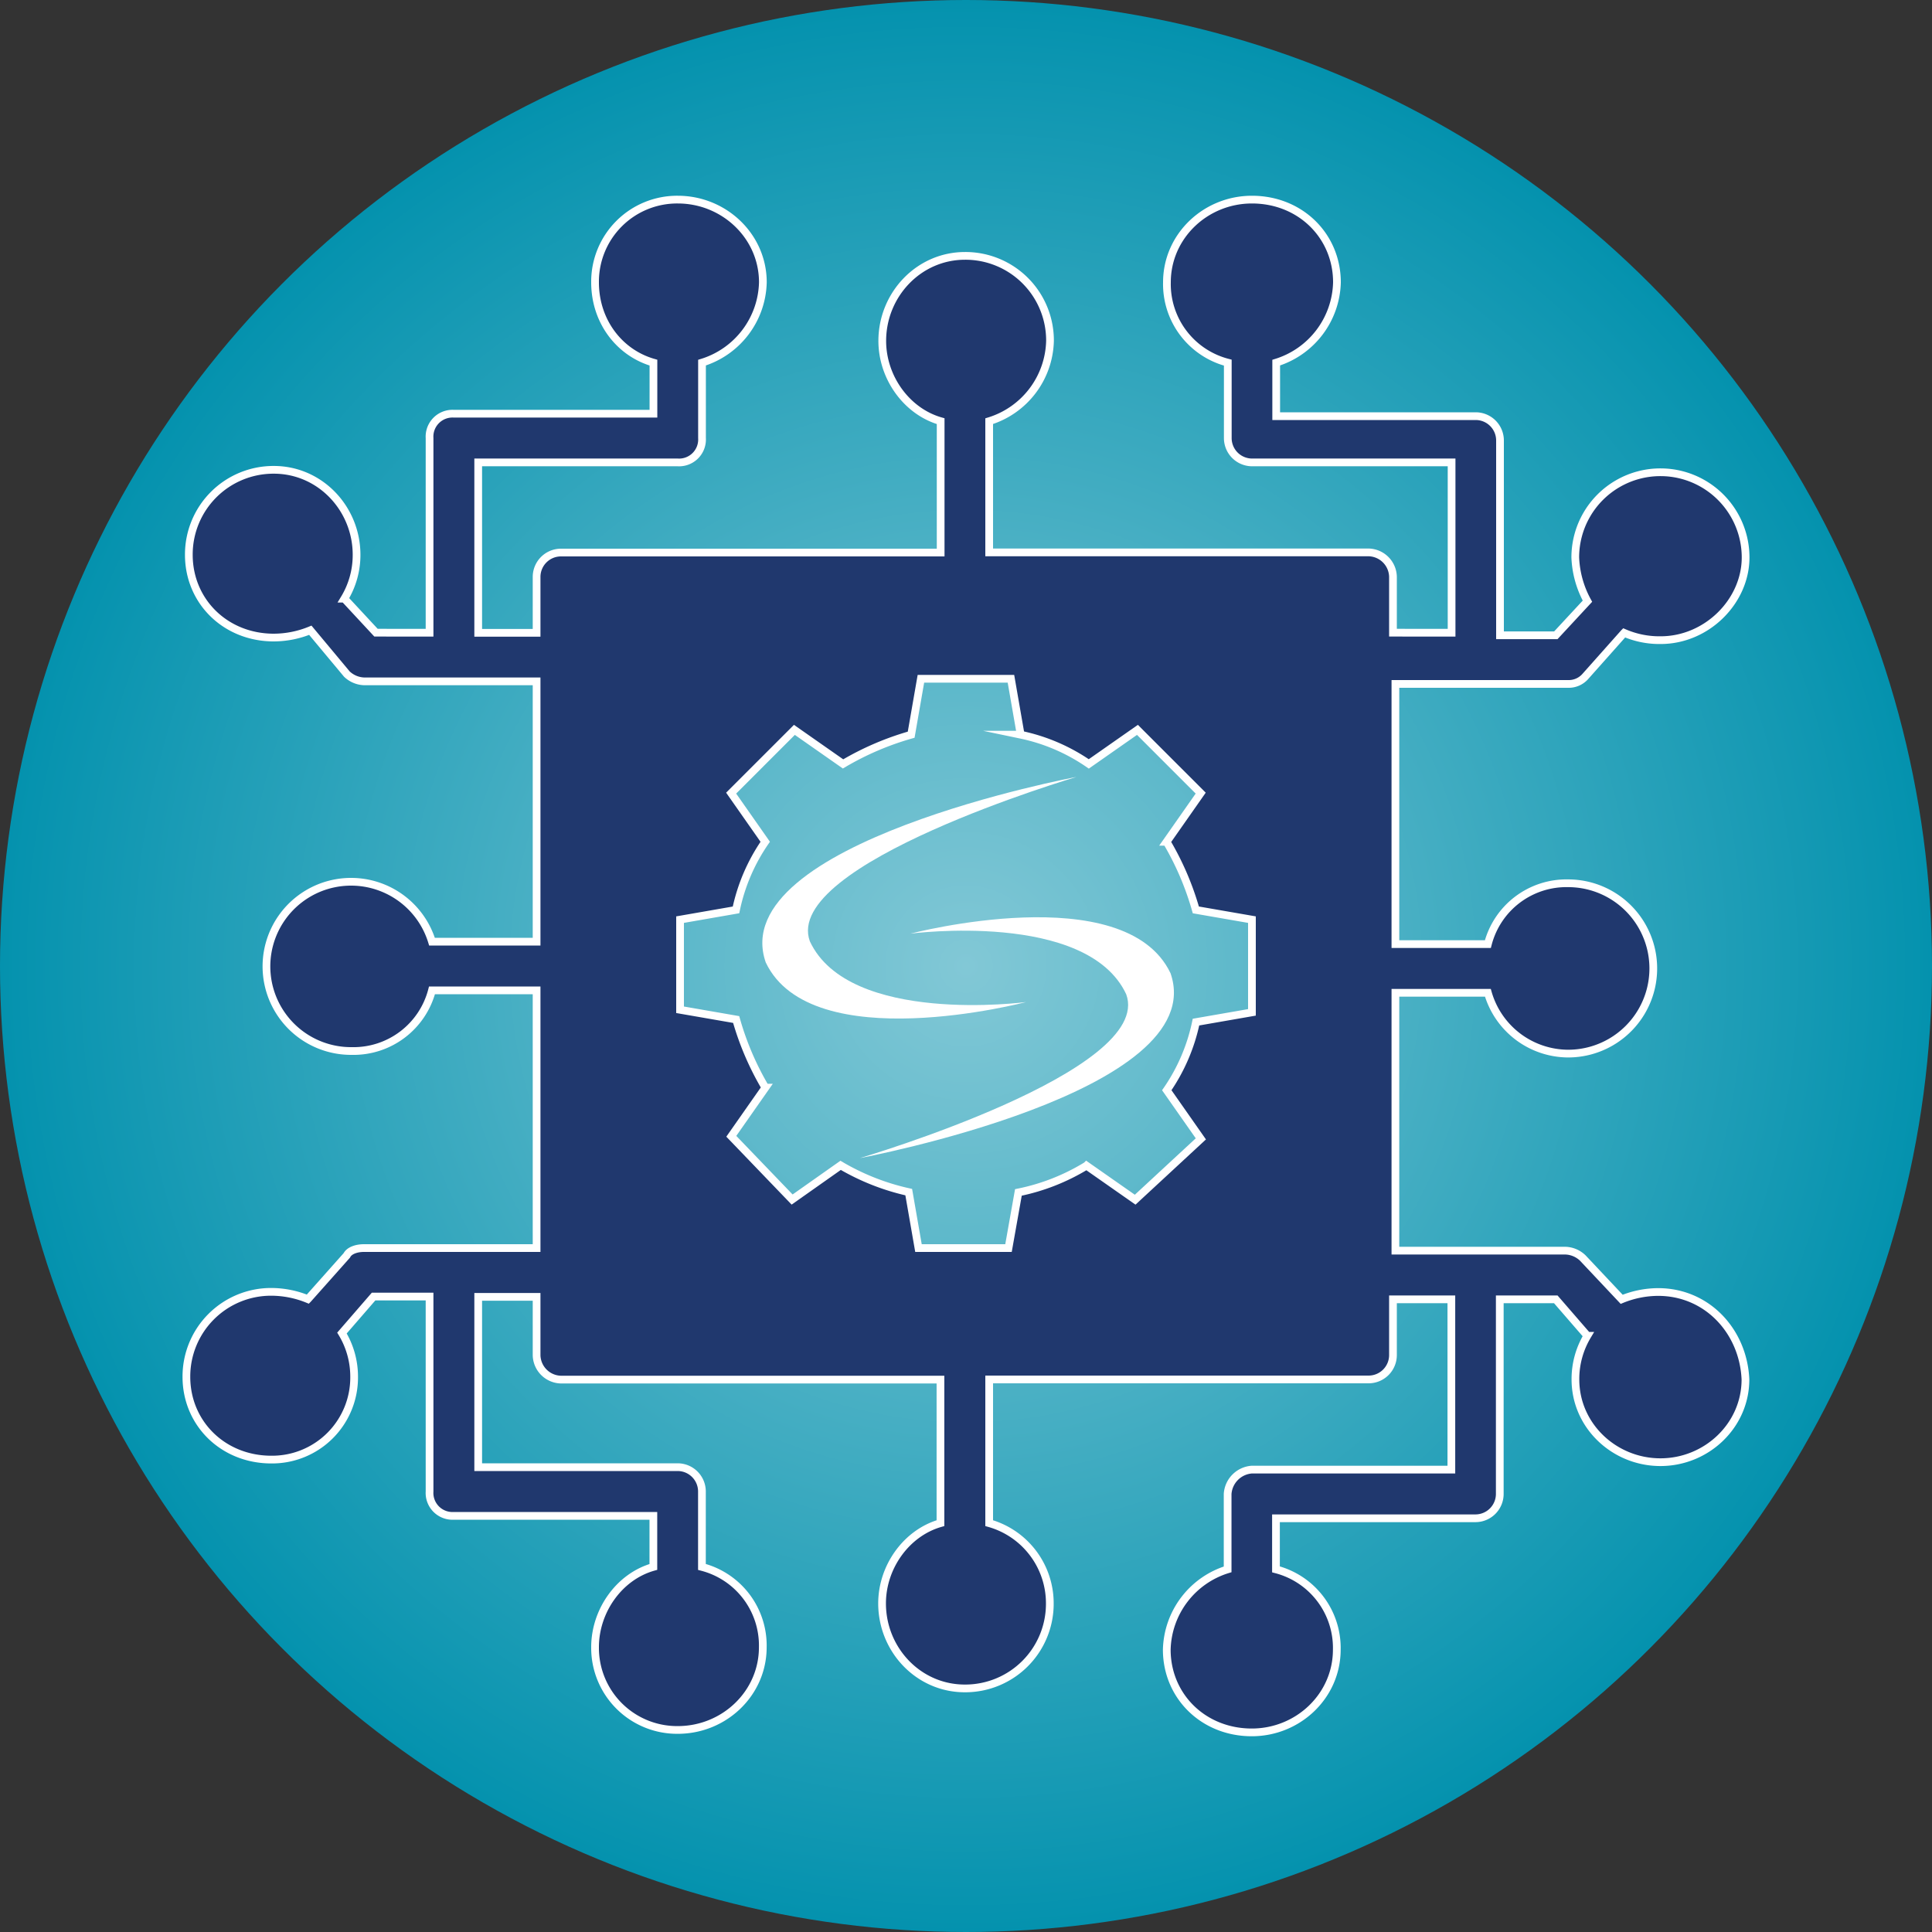 <svg id="Layer_1" data-name="Layer 1" xmlns="http://www.w3.org/2000/svg" xmlns:xlink="http://www.w3.org/1999/xlink" viewBox="0 0 500 500"><rect x="0" y="0" width="500" height="500" fill="#333333" stroke="none"/><defs><style>.cls-1{fill:url(#radial-gradient);}.cls-2{fill:#20386e;stroke:#fff;stroke-miterlimit:10;stroke-width:2px;}.cls-3{fill:#fff;fill-rule:evenodd;}</style><radialGradient id="radial-gradient" cx="250" cy="250" r="250" gradientUnits="userSpaceOnUse"><stop offset="0" stop-color="#82c8d6"/><stop offset="1" stop-color="#0492ae"/></radialGradient></defs><circle class="cls-1" cx="250" cy="250" r="250"/><path class="cls-2" d="M862.13,468.37a25.19,25.19,0,0,0-9.44,1.89l-10.08-10.7a6.8,6.8,0,0,0-4.4-1.89H794.13V390.93h23.93a21.71,21.71,0,0,0,20.77,15.74,22,22,0,0,0,0-44.08,21,21,0,0,0-20.77,15.74H794.13V311h44.7a5.72,5.72,0,0,0,4.41-1.89l10.08-11.33a22.93,22.93,0,0,0,9.44,1.89c12,0,22-10.08,22-21.41a22,22,0,1,0-44.08,0,25.6,25.6,0,0,0,3.15,11.33l-8.18,8.82H821.2V248a6.3,6.3,0,0,0-6.29-6.3H763.28V227.85A22.31,22.31,0,0,0,779,207.07c0-12-9.45-21.41-22-21.41-12,0-22,9.45-22,21.41a21,21,0,0,0,15.75,20.78v19.52a6.3,6.3,0,0,0,6.29,6.3h51.63v44.07H793.5V283.26a6.46,6.46,0,0,0-6.3-6.3H689V243a22.3,22.3,0,0,0,15.74-20.78,21.89,21.89,0,0,0-22-22c-12,0-21.41,10.07-21.41,22,0,9.45,6.29,18.26,15.11,20.78v34H578.17a6.31,6.31,0,0,0-6.3,6.3v14.48H556.76V253.67h51.63a5.94,5.94,0,0,0,6.29-6.3V227.85a22.31,22.31,0,0,0,15.75-20.78c0-12-10.08-21.41-22-21.41A21.24,21.24,0,0,0,587,207.07c0,10.08,6.3,18.26,15.11,20.78v13.22H550.46a5.94,5.94,0,0,0-6.29,6.3v50.37H530.31l-8.18-8.81a21.76,21.76,0,0,0,3.15-11.34c0-12-9.45-22-21.41-22a21.91,21.91,0,0,0-22,22c0,12,9.45,21.41,22,21.41a25.19,25.19,0,0,0,9.44-1.89l9.45,11.33a6.81,6.81,0,0,0,4.41,1.89h44.7V377.7H544.8A21.9,21.9,0,1,0,524,406,21,21,0,0,0,544.8,390.3h27.07V457h-44.7c-1.89,0-3.78.63-4.41,1.89l-10.08,11.33a25.19,25.19,0,0,0-9.44-1.89,21.91,21.91,0,0,0-22,22c0,12,9.45,21.41,22,21.41a21.24,21.24,0,0,0,21.41-21.41,21.76,21.76,0,0,0-3.15-11.34l8.18-9.44h14.49V520a5.94,5.94,0,0,0,6.29,6.3h51.63v13.22C593.28,542,587,550.85,587,560.3a21.24,21.24,0,0,0,21.41,21.41c12,0,22-9.45,22-21.41a21,21,0,0,0-15.75-20.78V520a6.3,6.3,0,0,0-6.29-6.3H556.76V469.63h15.11v15.11a6.46,6.46,0,0,0,6.3,6.3h98.22v37.15c-8.82,2.52-15.11,11.33-15.11,20.77,0,12,9.44,22,21.41,22a21.89,21.89,0,0,0,22-22A21.53,21.53,0,0,0,689,528.19V491H787.2a6.31,6.31,0,0,0,6.3-6.3V470.26h15.11v44.07H757a6.77,6.77,0,0,0-6.29,6.3v19.52a22.31,22.31,0,0,0-15.75,20.78c0,12,9.45,21.41,22,21.41,12,0,22-9.45,22-21.41a21,21,0,0,0-15.74-20.78V526.93h51.63a6.3,6.3,0,0,0,6.29-6.3V470.26h14.49l8.18,9.44A21.76,21.76,0,0,0,840.72,491c0,12,10.08,21.41,22,21.41s22-9.45,22-21.41C884.17,478.45,874.72,468.37,862.13,468.37ZM757,396l-14.48,2.52a48.3,48.3,0,0,1-7.56,17.63l8.82,12.59-17,15.74-12.59-8.81a54.37,54.37,0,0,1-17.63,6.93L694,457h-23.3l-2.52-14.48a60.61,60.61,0,0,1-17.63-6.93L638,444.44l-15.74-16.37,8.82-12.59a74.39,74.39,0,0,1-7.56-17.63L609,395.33V372l14.48-2.52a48.3,48.3,0,0,1,7.56-17.63l-8.82-12.59,16.37-16.37,12.59,8.81a74.57,74.57,0,0,1,17.63-7.56l2.52-14.48h23.3l2.52,14.48a48.37,48.37,0,0,1,17.63,7.56l12.59-8.81,16.37,16.37-8.82,12.59a74.39,74.39,0,0,1,7.56,17.63L757,372Z" transform="translate(-433 -134)"/><path class="cls-3" d="M668.61,375.63s55.52-14.56,67.32,10.24c10.74,30.83-80.41,47.85-80.41,47.85s76.28-22.45,68.94-42.41c-10.15-21.72-55.85-15.68-55.85-15.68Z" transform="translate(-433 -134)"/><path class="cls-3" d="M698.51,393.34s-55.54,14.6-67.34-10.27c-10.74-30.92,80.42-48,80.42-48s-76.29,22.52-69,42.54c10.15,21.78,55.87,15.73,55.87,15.73Z" transform="translate(-433 -134)"/></svg>